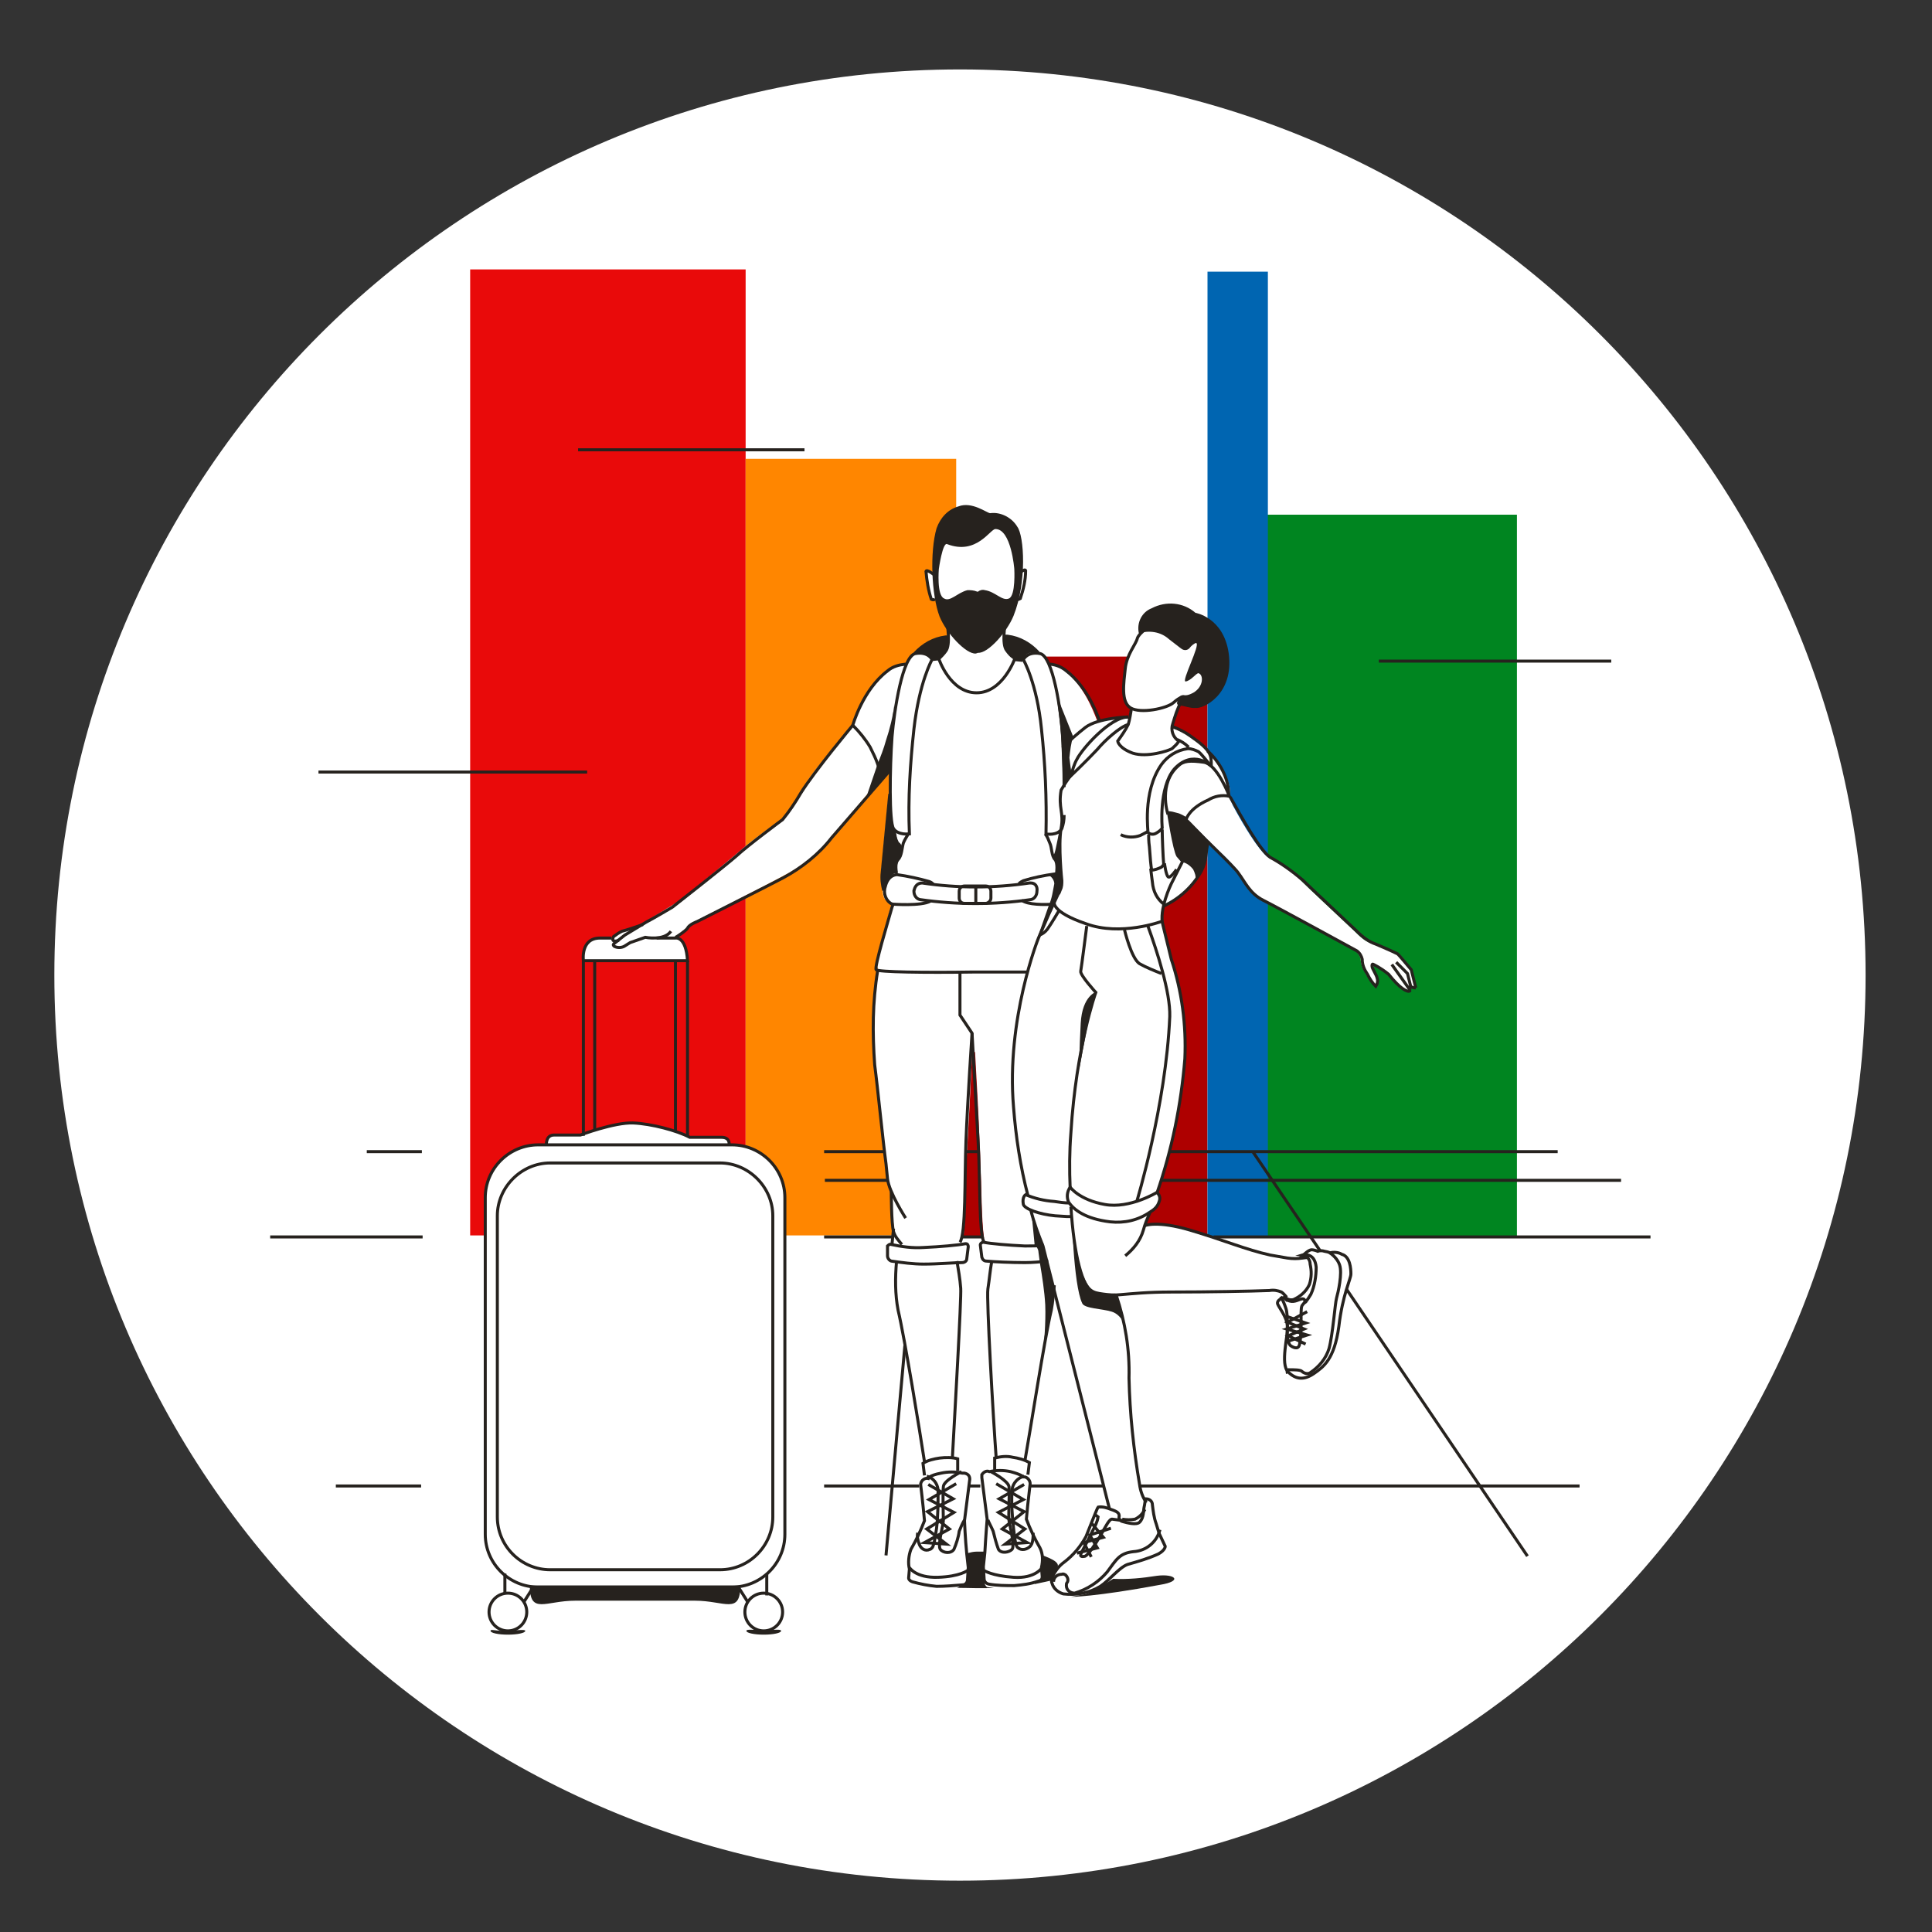 <svg width="256" height="256" viewBox="0 0 256 256" fill="none" xmlns="http://www.w3.org/2000/svg">
<rect x="0" y="0" width="256" height="256" fill="#333333" stroke="none"/>
<g id="couple_travel_mass">
<g id="darkmodeMask">
<path id="Vector" d="M127.2 249.2C193.474 249.2 247.2 195.474 247.2 129.2C247.2 62.926 193.474 9.2 127.2 9.2C60.926 9.2 7.2 62.926 7.2 129.2C7.2 195.474 60.926 249.2 127.2 249.2Z" fill="white"/>
</g>
<g id="stripes">
<path id="Vector_2" d="M98.8 35.699H62.3V163.699H98.8V35.699Z" fill="#E90A0A"/>
<path id="Vector_2_2" d="M126.7 60.799H98.8V163.699H126.7V60.799Z" fill="#FF8600"/>
<path id="Vector_3" d="M160 87H127V164H160V87Z" fill="#AE0000"/>
<path id="Vector_4" d="M201 68.199H167.5V163.799H201V68.199Z" fill="#008520"/>
<path id="Vector_5" d="M168 36H160V164H168V36Z" fill="#0065B1"/>
</g>
<g id="whiteFill">
<path id="Vector_6" d="M91.1 127.301H77.3C77.3 127.301 76.9 124.301 79.5 124.301C82.1 124.301 89.5 124.401 89.5 124.401C89.5 124.401 90.9 124.001 91.1 127.301Z" fill="white"/>
<path id="d" d="M89 125L90.3 123.8C90.7 123.6 91.1 123.2 91.4 122.8C91.6 122.3 92.7 121.8 92.7 121.8C92.7 121.8 102.9 116.6 103.9 116C107.2 114.4 110 111.4 110.2 111L110.6 110.5L115.2 104.9C115.2 104.9 115.9 104 115.9 103.9C116.5 103.1 118 101 118 102L117.8 104.8L116.8 115.1C116.7 115.9 116.8 116.7 117 117.5V117.6C116.9 118.3 117 119.2 117.7 119.5L117.8 119.7H118.1C118.2 119.7 118.1 119.8 118.1 119.7V119.9C117.9 120.5 117.7 121.5 117.4 122.5C116.6 125.3 116 127.7 116 128.1H116.1L116.3 128.2V128.4C115.7 132.5 115.6 136.6 116 140.7C116.2 142.7 116.6 146.5 117 149.6V149.7C117.2 151.3 117.3 152.8 117.4 153.7L117.6 155.7C117.7 156.3 117.7 156.8 118 157.3V157.9C118 159.5 118.3 160.7 118.4 162.3V162.5L118.2 164.5L118 164.4C117.9 164.4 117.8 164.4 117.8 164.5C117.8 164.6 117.7 164.7 117.7 164.7V166C117.7 166.2 117.9 166.5 118.2 166.6L118.8 166.7H119V166.9C118.8 169 118.8 171.1 119.2 173.3C120.1 177.1 122.1 189.6 122.7 193.3V193.5L122.5 193.6L122.3 193.7L122.5 195.3L122.7 195.5L122.4 195.7C122.3 195.7 122.2 195.8 122.2 195.8C122 196 122 196.2 122 196.5C122.3 199 122.4 200.4 122.5 201C122.5 201.2 122.5 201.3 122.4 201.5C121.9 202.8 121.4 204 120.7 205.2C120.4 206 120.3 206.9 120.5 207.7V208.4H120.3L120.5 209.2C120.5 209.4 120.7 209.5 120.9 209.6C121.9 209.9 123 210.1 124 210.2H124.1C125 210.2 126.1 210.2 127 210L128 209.8L127.5 210H130.2L130.1 209.8L129.5 208.7L130.4 209.6C130.5 209.7 130.6 209.8 130.7 209.8C131.8 210 132.9 210 134 210H134.1C135 209.9 135.9 209.8 136.8 209.5L138.4 209.1L137.9 209.3L138.7 209.1C138.8 208.5 139 208 139.3 207.4C139.4 207.3 139.4 207.2 139.4 207.2C139.3 206.9 138.5 206.5 138.1 206.4C138 206.3 137.9 206.3 137.8 206.2L137.7 206.1V206C137.7 205.6 137.6 205.3 137.4 204.9C136.7 203.7 136.2 202.5 135.7 201.2C135.6 201.1 135.6 200.9 135.6 200.7C135.6 200.1 135.8 198.7 136.1 196.2C136.1 196 136 195.7 135.9 195.5C135.8 195.4 135.8 195.4 135.7 195.4L135.4 195.2L135.6 195L135.8 193.4C135.7 193.3 135.6 193.3 135.5 193.2L135.3 193.1V192.9C135.9 189.2 137.9 176.9 138.8 173C139 172.2 139.1 171.4 139.1 170.6L139.2 169.3L146.8 199.5L146.7 199.6C146.4 199.4 146 199.4 145.6 199.4C145.3 200.1 145 200.9 144.6 201.7C144.4 202.4 144.1 202.9 144 203.3C143.3 204.7 142.3 205.8 141.1 206.8C140.4 207.4 139.8 208.1 139.5 208.9C139.4 209.1 139.4 209.3 139.5 209.6C139.7 210.3 140.2 210.7 140.9 210.9C141.2 211 141.6 211 142 211H142.1V211.1C145.9 210.9 149.7 210.4 153.3 209.6C154.7 209.4 155 209 155 208.9C154.4 208.6 153.6 208.5 152.9 208.7C151.1 209 149.1 209.2 147.2 209.1L146.9 209.3L146.7 209L147 208.7C147.6 208.1 148.3 207.4 149.1 207C149.1 207 149.2 207 149.2 206.9C149.6 206.7 150 206.6 150.6 206.4C151.5 206.2 152.4 205.8 153.2 205.5C153.4 205.4 153.5 205.3 153.6 205.2C153.9 204.9 154 204.5 153.9 204.1L153.4 202.8V202.7C153.4 202.5 153.2 202 153 201.4C152.8 200.6 152.6 199.8 152.5 199V199.2C152.4 198.5 151.9 198.4 151.8 198.4C151.8 198.5 151.8 198.6 151.7 198.6L151.6 199.2L151.4 198.7C151.1 198 150.8 197.2 150.7 196.5C149.9 191.8 149.4 187.1 149.3 182.3C149.4 178.6 148.8 175 147.7 171.4L147.6 171.2H147.8L149.2 171.1C150.6 171 152.4 170.9 155.1 170.8C159.8 170.8 165.6 170.7 167.9 170.6C168.4 170.5 168.9 170.7 169.4 170.9C169.5 170.9 169.5 171 169.6 171C169.8 171.2 170 171.4 170.1 171.6L170.7 172.6L170 172.1C169.8 172 169.8 171.9 169.6 171.8C169.3 171.9 169 172 168.9 172.3C168.8 172.4 168.8 172.5 168.9 172.5C169 172.7 169.1 173 169.3 173.2C169.8 173.8 170.1 174.6 170.2 175.4V175.6C170.2 176.1 170.1 176.8 170 177.3C169.8 178.9 169.5 181 170.2 181.5H170.3L170.4 181.6C171.3 182.4 172.6 182.4 173.6 181.7C174.8 181 176.3 179.9 176.9 175.6C177.1 173.6 177.5 171.7 178.1 169.8C178.2 169.4 178.3 169.1 178.4 168.8V168.6C178.4 167.9 178.3 166.5 177.3 166.2C176.8 166 176.3 166 175.9 166H175.7L175.6 165.9C175.4 165.8 175.2 165.7 175 165.7C174.8 165.6 174.4 165.6 174.2 165.7H174.1C173.9 165.6 173.8 165.6 173.6 165.6H173.2C172.9 165.7 172.6 165.9 172.4 166.1L172.6 166.2L173.3 166.5L172.2 166.7C171.6 166.8 170.9 166.8 170.3 166.7L168.1 166.4H168C166.3 166 164.7 165.4 162.8 164.8C161.3 164.3 159.6 163.7 157.6 163.1C154.1 162 152.5 162.4 152 162.4L151.6 162.5L151.8 162.1C152.3 161 152.4 160.6 152.4 160.5V160.4H152.5C153 160.2 153.5 159.7 153.7 159.2C153.8 158.8 153.7 158.4 153.5 158.1L153.4 158L153.5 157.9C155.4 152.2 156.6 146.2 157 140.2C157.2 135.7 156.6 131.4 155.3 127.1V127C155.2 126.7 154.7 124.4 154.2 122.6C154 121.9 154 121 154.2 120.3V120L154.3 119.9C156.5 119.1 158.7 116.4 159.2 115.2C159.5 114.5 159.8 113.6 159.8 112.8C159.9 112.4 159.9 111.9 160 111.4L159.9 111.3L160.3 111.6C161.6 112.9 162.9 113.9 164 115.4L164.3 116C164.9 117.3 165.9 118.4 167.1 119.1C168.6 119.8 176.2 124 178.7 125.4L179.4 125.8C179.8 126.1 180.2 126.6 180.3 127.1C180.3 128.302 181.418 129.845 182.273 130.7C182.373 130.5 182.6 129.8 182.5 129.5C182.252 128.755 181.807 128.77 182 128L182.2 128C182.8 128.5 183.1 128.2 184 129C184.6 129.5 186 131.5 186.8 131.4L186.9 131.062V130.9L187.3 131C187.411 131.111 187.543 130.586 187.5 130.5C187.235 129.856 187.254 129.013 187 128.5C186.583 127.658 185.81 126.873 185.5 126.5C185.4 126.4 184.6 126.3 184.5 126.2C183.6 125.8 182.7 125.3 181.7 125C180.8 124.7 180.2 124.1 179.5 123.4C177.7 121.7 173.4 117.7 172.3 116.6L172 116.3C170.7 115.2 169.8 114.5 168.3 113.7C168.2 113.7 167.9 113.5 167.9 113.5C166.7 112.5 164.9 109.6 163.4 106.8L162.9 105.7L163 105C163 102.9 161.1 100.9 160.5 100C159.9 99.1 158.091 97.894 157.5 97.5C156.8 97 156 96.7 155.2 96.4C155.2 95.789 156 94 156.2 93.6C157.113 91.775 163.402 93.659 162.4 86.5C161.8 82 158.3 81.4 158.2 81.4H158.1C156.6 80.1 154.4 79.8 152.6 80.8C151.4 81.3 150.8 82.6 151 83.8V83.9L150.9 84C150.7 84.2 150.6 84.4 150.5 84.7C150.4 85.1 150.3 85.5 150 85.8C149.4 86.6 149.1 87.6 149 88.7L148.9 89.4C148.8 91.1 148.7 93.1 149.6 93.7L149.8 93.6V93.8C149.7 94.2 149.7 94.5 149.6 94.9V95.1H149.4C149.2 95.1 148.8 95.2 148.6 95.3H148.4C147.4 95.2 146.6 95.3 145.6 95.5H145.4L145.3 95.3C144.8 94 143.5 90.7 141 88.8C140.4 88.3 139.6 88 138.8 87.9L138.7 87.8C138.4 87 138 86.5 137.6 86.4H137.5L137.4 86.3C136.4 85.1 135 84.3 133.5 84.1H133.2L132.8 84.6V83.9C132.8 83.7 132.8 83.3 132.9 83.1L133 83C133.4 82.4 133.7 81.8 134 81.2C134.2 80.5 134.5 79.9 134.6 79.2V79H134.8C134.9 79 135 79 135.1 78.9C135.5 77.8 135.7 76.5 135.8 75.3C135.7 75.3 135.6 75.4 135.5 75.5L135.2 75.7V75.3C135.4 72.4 135 70.2 134.6 69.5C134 68.5 132.8 68.5 131.6 68.4C131.2 68.3 130.2 68.3 129.8 68.2C129 67.8 128.3 66.8 127.2 67.2C125.9 67.6 124.9 68.4 124.5 69.8C124 71.7 123.9 73.6 123.9 75.6V76L123.6 75.8C123.3 75.6 122.7 75.7 122.7 75.7C122.8 76.9 123 78.2 123.4 79.4C123.5 79.4 124.1 79.4 124.1 79.4L124.2 79.3L124.3 79.5C124.5 80.1 124.6 80.8 124.8 81.4C124.8 81.4 124.8 81.5 124.9 81.5C125.2 82.1 125.5 82.8 125.9 83.3V83.5C125.9 83.7 125.6 83.9 125.7 84.2L125.6 84.5C124.1 84.7 122.6 85.5 121.7 86.7V86.6H121.6C121.2 86.7 120.7 86.8 120.3 87.6L120.1 87.9L120 88.1C119.2 88.2 118.3 88.1 117.7 88.7C114.6 91.1 113.3 94.8 113.3 94.9L112.9 96.1C112 97.5 108.2 101.4 106.6 104.1C106 105.3 105.7 105.8 104.9 106.8L104.4 107.4L104 108.3C103.9 108.3 99.5 111.4 98 112.8C96.7 113.9 93.2 116.8 91.2 118.4L89.7 119.6C89.6 119.6 87.2 121.1 86.4 121.6L85.6 122.3C85.3 122.4 83.2 123.2 82.8 123.3C82.4 123.5 81.8 123.5 81.5 123.9L81.2 124.3M131.9 193.2L131.7 193.3V194.9H131.5C131.3 194.9 131.3 195 131.1 195H131C130.8 194.9 130.6 195 130.4 195.1C130.2 195.3 130.1 195.5 130.2 195.8L130.8 201.3V201.4C130.8 201.8 130.7 204 130.6 205.7V205.9H129.5C129.2 205.9 128.9 206 128.5 206V206.6H128.1L128 205.9C127.9 204.9 127.8 203.5 127.8 201.7V201.5L128.4 196C128.4 195.8 128.3 195.5 128.2 195.3C128 195.1 127.8 195.1 127.6 195.2H127.5C127.3 195.2 127.2 195.1 127.1 195.1H126.9V193.5C126.7 193.5 126.7 193.4 126.5 193.4H126.3V193.2C127.1 179.7 127.5 172 127.4 171V170.9C127.2 169.9 127.2 168.7 126.9 167.5V167.3H127.6C127.8 167.3 128.1 167.1 128.1 166.8L128.3 165.3C128.3 165.2 128.3 165.1 128.2 165.1C128.1 165 128 165 128 165L127.2 165.1L127.4 164.8C127.9 163.8 127.9 160.3 128 156.6C128 155 128.1 153 128.2 151.5C128.4 147.9 128.7 142.4 128.8 139.4H129.2C129.4 143.1 129.7 148.1 129.8 151.5C129.9 153.1 129.9 154.8 130 156.6V156.7C130.1 160.5 130.2 164 130.6 164.9L130.8 165.2L130.4 165.1C130.3 165.1 130.2 165.1 130.2 165.2C130.2 165.3 130.1 165.4 130.1 165.4L130.3 166.9C130.4 167.1 130.5 167.4 130.8 167.4L131.7 167.5V167.7C131.5 168.9 131.4 170.1 131.3 171.1C131.2 172 131.5 179.7 132.3 193.5V193.7L131.9 193.2Z" fill="white"/>
<path id="Vector_7" d="M72.4 151.699C72.4 151.699 72.3 150.399 73.4 150.399H76.9C76.9 150.399 81.4 148.699 83.9 148.799C86.3 148.899 89.7 149.799 91.4 150.699H95.6C96.8 150.699 96.6 151.699 96.6 151.699" fill="white"/>
<path id="Vector_8" d="M97 210.299H71.3C67.5 210.299 64.3 207.199 64.3 203.299V158.699C64.3 154.799 67.5 151.699 71.3 151.699H97C100.8 151.699 104 154.799 104 158.699V203.299C104 207.199 100.8 210.299 97 210.299Z" fill="white"/>
</g>
<g id="blackStroke">
<path id="Vector_9" d="M81 124.298H79.5C76.9 124.298 77.3 127.298 77.3 127.298H91.1C90.9 123.998 89.5 124.298 89.5 124.298H87" stroke="#26221E" stroke-width="0.4" stroke-miterlimit="10"/>
<path id="Vector_10" d="M182.7 87.6H213.5" stroke="#26221E" stroke-width="0.4" stroke-miterlimit="10"/>
<path id="Vector_11" d="M76.6 59.6H106.6" stroke="#26221E" stroke-width="0.4" stroke-miterlimit="10"/>
<path id="Vector_12" d="M42.2 102.299H77.8" stroke="#26221E" stroke-width="0.4" stroke-miterlimit="10"/>
<path id="Vector_13" d="M119.9 178.299L117.4 206.099" stroke="#26221E" stroke-width="0.4" stroke-miterlimit="10"/>
<path id="Vector_14" d="M178.4 170.799L202.4 206.199" stroke="#26221E" stroke-width="0.4" stroke-miterlimit="10"/>
<path id="Vector_15" d="M166 152.6L174.9 165.7" stroke="#26221E" stroke-width="0.4" stroke-miterlimit="10"/>
<path id="Vector_16" d="M154.9 152.6H206.4" stroke="#26221E" stroke-width="0.4" stroke-miterlimit="10"/>
<path id="Vector_17" d="M127.8 152.6H129.8" stroke="#26221E" stroke-width="0.4" stroke-miterlimit="10"/>
<path id="Vector_18" d="M109.2 152.6H117.2" stroke="#26221E" stroke-width="0.4" stroke-miterlimit="10"/>
<path id="Vector_19" d="M48.6 152.6H55.9" stroke="#26221E" stroke-width="0.4" stroke-miterlimit="10"/>
<path id="Vector_20" d="M160.8 163.9H218.7" stroke="#26221E" stroke-width="0.4" stroke-miterlimit="10"/>
<path id="Vector_21" d="M127.5 163.9H130.1" stroke="#26221E" stroke-width="0.4" stroke-miterlimit="10"/>
<path id="Vector_22" d="M109.2 163.9H118.3" stroke="#26221E" stroke-width="0.4" stroke-miterlimit="10"/>
<path id="Vector_23" d="M35.8 163.9H56" stroke="#26221E" stroke-width="0.4" stroke-miterlimit="10"/>
<path id="Vector_24" d="M151 196.9H209.3" stroke="#26221E" stroke-width="0.4" stroke-miterlimit="10"/>
<path id="Vector_25" d="M136.5 196.9H146.3" stroke="#26221E" stroke-width="0.4" stroke-miterlimit="10"/>
<path id="Vector_26" d="M128.3 196.9H129.9" stroke="#26221E" stroke-width="0.4" stroke-miterlimit="10"/>
<path id="Vector_27" d="M109.2 196.9H121.8" stroke="#26221E" stroke-width="0.4" stroke-miterlimit="10"/>
<path id="Vector_28" d="M44.5 196.9H55.8" stroke="#26221E" stroke-width="0.4" stroke-miterlimit="10"/>
<path id="Vector_29" d="M117.6 156.4H109.3" stroke="#26221E" stroke-width="0.4" stroke-miterlimit="10"/>
<path id="Vector_30" d="M214.8 156.4H153.8" stroke="#26221E" stroke-width="0.4" stroke-miterlimit="10"/>
<path id="Vector_31" d="M121.2 86.6C122.3 85.4 123.7 84.6 125.3 84.4H125.6" stroke="#26221E" stroke-width="0.4" stroke-miterlimit="10"/>
<path id="Vector_32" d="M117.9 105.199L116.9 115.599C116.8 116.399 116.9 117.199 117.1 117.999" stroke="#26221E" stroke-width="0.4" stroke-miterlimit="10"/>
<path id="Vector_33" d="M120 88C119.1 88.1 118.3 88.3 117.6 88.9C114.3 91.4 113 96.1 113 96.1C113.9 97 114.7 98 115.3 99C116.1 100.6 116.8 102.1 116.5 103.2C116.4 103.6 116.3 103.9 116 104.2L117.9 101.8" stroke="#26221E" stroke-width="0.4" stroke-miterlimit="10"/>
<path id="Vector_34" d="M118.2 97.599C117.9 101.799 117.8 108.899 118.4 109.799C119 110.699 120.5 110.499 120.5 110.499C120.3 105.799 120.6 101.199 121.1 96.599C121.8 90.399 123.5 87.399 123.5 87.399C123.5 87.399 123 86.299 121.3 86.599C119.6 86.899 118.5 93.999 118.2 97.599Z" stroke="#26221E" stroke-width="0.4" stroke-miterlimit="10"/>
<path id="Vector_35" d="M123.7 117.2C123.5 117 123.4 116.9 123.1 116.8C121.7 116.4 120.3 116.1 118.9 115.9C118.9 115.9 117.7 115.8 117.3 117.5C117 118.4 117.4 119.4 118.2 119.8C118.2 119.8 122.1 120.1 123.3 119.4" stroke="#26221E" stroke-width="0.4" stroke-miterlimit="10"/>
<path id="Vector_36" d="M135.4 119.299C136.2 119.899 138.4 119.899 139.6 119.799" stroke="#26221E" stroke-width="0.4" stroke-miterlimit="10"/>
<path id="Vector_37" d="M140.5 116C140.1 115.701 140.2 115.798 139.8 115.798C138.3 115.998 136.9 116.298 135.6 116.698C135.4 116.798 135.2 116.898 135 117.098" stroke="#26221E" stroke-width="0.4" stroke-miterlimit="10"/>
<path id="Vector_38" d="M121.1 118.1C121.1 118.6 121.4 119.1 121.9 119.2C126.8 119.9 131.7 119.9 136.6 119.2C137.1 119.1 137.4 118.6 137.4 118.1C137.5 117.5 137.2 117 136.6 117H136.4C131.7 117.7 126.9 117.7 122.2 117C121.6 117 121.2 117.4 121.1 118.1ZM121.1 118.1C121.1 117.9 121.1 118 121.1 118.1V118.1Z" stroke="#26221E" stroke-width="0.4" stroke-miterlimit="10"/>
<path id="Vector_39" d="M131.3 118.1C131.3 117.8 131.1 117.4 130.6 117.4H127.8C127.5 117.4 127.1 117.6 127.1 118.1V119C127.1 119.3 127.3 119.7 127.8 119.7H130.6C130.9 119.7 131.3 119.4 131.3 119V118.1Z" stroke="#26221E" stroke-width="0.4" stroke-miterlimit="10"/>
<path id="Vector_40" d="M129.3 117.5V119.5" stroke="#26221E" stroke-width="0.4" stroke-miterlimit="10"/>
<path id="Vector_41" d="M126.2 193.1C126.5 187.6 127.4 172 127.3 170.7C127.2 169.4 127 168.3 126.8 167.1" stroke="#26221E" stroke-width="0.4" stroke-miterlimit="10"/>
<path id="Vector_42" d="M118.8 167.1C118.6 169.3 118.6 171.5 119 173.6C119.9 177.4 121.9 189.8 122.5 193.7" stroke="#26221E" stroke-width="0.4" stroke-miterlimit="10"/>
<path id="Vector_43" d="M131.4 167.199C131.2 168.299 131.1 169.499 130.9 170.799C130.7 172.099 131.6 187.799 132 193.199" stroke="#26221E" stroke-width="0.4" stroke-miterlimit="10"/>
<path id="Vector_44" d="M135.8 193.599C136.5 189.699 138.4 177.399 139.3 173.599C139.5 172.499 139.6 171.399 139.7 170.299" stroke="#26221E" stroke-width="0.4" stroke-miterlimit="10"/>
<path id="Vector_45" d="M117.6 166.399C117.6 166.699 117.8 166.999 118.1 167.099C119.5 167.299 121 167.499 122.4 167.499C124.3 167.499 126.5 167.299 127.5 167.299C127.8 167.299 128.1 167.099 128.1 166.799L128.3 165.199C128.3 164.999 128.2 164.799 128 164.799H127.9C126.9 164.999 124.6 165.199 122.4 165.299C120.9 165.399 119.5 165.199 118.1 164.899C117.9 164.799 117.7 164.999 117.6 165.099V166.399Z" stroke="#26221E" stroke-width="0.4" stroke-miterlimit="10"/>
<path id="Vector_46" d="M138.3 165C137.5 165.1 136.7 165.1 135.8 165.1C133.6 165 131.3 164.8 130.3 164.6C130.1 164.6 129.9 164.8 129.9 164.9V165L130.1 166.6C130.2 166.9 130.4 167.1 130.7 167.1C131.7 167.2 134 167.3 135.8 167.3C136.9 167.3 137.8 167.2 138.9 167.1" stroke="#26221E" stroke-width="0.4" stroke-miterlimit="10"/>
<path id="Vector_47" d="M113 96.1C113 96.1 107.9 102.2 106.1 105.1C105.4 106.3 104.6 107.5 103.7 108.6C103.7 108.6 99.1 112 97.6 113.4C96 114.8 89.1 120.2 89.1 120.2C89.1 120.2 86.4 121.8 85.6 122.2L82.8 123.9L81.4 125L81.3 125.1C81.2 125.2 81.3 125.3 81.4 125.4C81.8 125.6 82.3 125.6 82.7 125.4L83.5 124.9L85.5 124.2C85.5 124.2 88 124.7 88.9 123.4" stroke="#26221E" stroke-width="0.4" stroke-miterlimit="10"/>
<path id="Vector_48" d="M89.5 124.199L89.7 124.099C89.7 124.099 90.8 123.399 91.1 122.999C91.3 122.499 92.4 122.099 92.4 122.099C92.4 122.099 102.7 116.899 103.8 116.299C106.2 114.999 108.5 113.199 110.2 110.999L118 102" stroke="#26221E" stroke-width="0.4" stroke-miterlimit="10"/>
<path id="Vector_49" d="M125.5 82.6C125.5 82.6 126 85.5 125.3 86.3C125.1 86.6 124.7 87 124.4 87.3C124.4 87.3 125.9 91.8 129.4 91.8C132.9 91.8 134.5 87.2 134.5 87.2C134 87 133.7 86.6 133.4 86.2C132.7 85.4 133.2 82.5 133.2 82.5" stroke="#26221E" stroke-width="0.4" stroke-miterlimit="10"/>
<path id="Vector_50" d="M123.7 76.1C123.7 76.1 122.8 75.4 122.7 75.7C122.8 76.9 123 78.2 123.4 79.4C123.6 79.5 123.7 79.5 123.9 79.4" stroke="#26221E" stroke-width="0.4" stroke-miterlimit="10"/>
<path id="Vector_51" d="M134.7 79.4C134.9 79.5 135 79.4 135.2 79.3C135.6 78.1 135.9 76.9 135.9 75.6C135.8 75.3 135 76 135 76" stroke="#26221E" stroke-width="0.4" stroke-miterlimit="10"/>
<path id="Vector_52" d="M116.3 128.6C115.6 132.8 115.6 136.9 115.9 141.1C116.3 144.1 117 151.3 117.4 154.2L117.6 156.2C117.8 158 120 161.4 120 161.4" stroke="#26221E" stroke-width="0.4" stroke-miterlimit="10"/>
<path id="Vector_53" d="M118.1 157.9C118.1 157.9 118.1 162.2 118.4 163.2C118.6 163.9 119.1 164.4 119.5 164.9" stroke="#26221E" stroke-width="0.4" stroke-miterlimit="10"/>
<path id="Vector_54" d="M127.2 164.6C128 163.5 127.8 156.1 128 151.1C128.2 146 128.8 136.9 128.8 136.9" stroke="#26221E" stroke-width="0.4" stroke-miterlimit="10"/>
<path id="Vector_55" d="M127.2 128.9V134.5L128.8 136.9C128.8 136.9 129.3 146 129.6 151.1C129.9 156.2 129.7 163.6 130.4 164.6" stroke="#26221E" stroke-width="0.4" stroke-miterlimit="10"/>
<path id="Vector_56" d="M118.4 162.799L118.2 164.799" stroke="#26221E" stroke-width="0.4" stroke-miterlimit="10"/>
<path id="Vector_57" d="M118.4 119.699C118.3 119.799 118.3 119.999 118.2 120.199C117.7 121.999 115.8 128.199 116.1 128.499C116.4 128.799 122.5 128.899 128.9 128.799H136.1" stroke="#26221E" stroke-width="0.4" stroke-miterlimit="10"/>
<path id="Vector_58" d="M120.4 110.4C120.2 110.8 119.9 111.2 119.7 111.7C119.5 112.4 119.5 113.4 119 113.9C118.5 114.4 118.8 115.7 118.8 115.7" stroke="#26221E" stroke-width="0.4" stroke-miterlimit="10"/>
<path id="Vector_59" d="M140 115.7C140 115.7 140.2 114.4 139.8 113.9C139.3 113.4 139.4 112.3 139.1 111.7C138.9 111.2 138.8 110.9 138.5 110.5" stroke="#26221E" stroke-width="0.4" stroke-miterlimit="10"/>
<path id="Vector_60" d="M118.5 110.1C118.5 110.1 118.7 111.5 118.9 112.3C119 112.7 119.1 113.1 119.3 113.5" stroke="#26221E" stroke-width="0.4" stroke-miterlimit="10"/>
<path id="Vector_61" d="M124.4 87.299L123.4 87.399" stroke="#26221E" stroke-width="0.4" stroke-miterlimit="10"/>
<path id="Vector_62" d="M137.6 86.499C136.5 85.299 135.1 84.499 133.5 84.299H133.2" stroke="#26221E" stroke-width="0.4" stroke-miterlimit="10"/>
<path id="Vector_63" d="M145.7 95.6C145.3 94.3 143.9 90.9 141.3 88.9C140.6 88.3 139.7 88 138.9 88" stroke="#26221E" stroke-width="0.4" stroke-miterlimit="10"/>
<path id="Vector_64" d="M141 104.299C141 101.999 140.9 99.599 140.8 97.599C140.6 94.099 139.5 86.899 137.8 86.599C136.1 86.299 135.6 87.399 135.6 87.399C135.6 87.399 137.4 90.499 138 96.599C138.5 101.199 138.7 105.799 138.6 110.499C138.6 110.499 140.1 110.799 140.7 109.799C140.9 109.199 141 108.699 141 107.999" stroke="#26221E" stroke-width="0.4" stroke-miterlimit="10"/>
<path id="Vector_66" d="M134.5 87.4L135.5 87.5" stroke="#26221E" stroke-width="0.4" stroke-miterlimit="10"/>
<path id="Vector_67" d="M85.2 122.5C85.2 122.5 82.9 123.3 82.4 123.4C82 123.6 81.7 123.8 81.3 124.1C81.3 124.1 80.8 125 82 124.6" stroke="#26221E" stroke-width="0.4" stroke-miterlimit="10"/>
<path id="Vector_68" d="M126.9 194.9V193.3C126.2 193.1 125.3 193.1 124.5 193.2C123.8 193.3 122.9 193.5 122.3 193.9L122.5 195.5" stroke="#26221E" stroke-width="0.4" stroke-miterlimit="10"/>
<path id="Vector_69" d="M120.9 209.599C122 209.899 123 210.099 124.1 210.199C125.2 210.199 126.4 210.099 127.6 209.999C127.9 209.999 128.2 209.699 128.2 209.299L128.3 207.699L128.1 205.899C127.9 203.999 127.8 201.499 127.8 201.499L128.5 195.999C128.5 195.599 128.3 195.299 127.8 195.199H127.5C126.6 194.999 125.6 194.999 124.7 195.199C123.1 195.499 123 195.899 123 195.899C122.6 195.799 122.1 196.099 122 196.599V196.799C122.2 198.399 122.5 201.399 122.5 201.499C122 202.799 121.4 204.099 120.7 205.299C120.4 206.099 120.3 207.099 120.5 207.899L120.4 209.099C120.4 209.299 120.6 209.499 120.9 209.599Z" stroke="#26221E" stroke-width="0.4" stroke-miterlimit="10"/>
<path id="Vector_70" d="M120.5 207.699C120.5 207.699 121.3 209.099 124.3 208.999C127.2 208.899 128.2 208.099 128.2 208.099" stroke="#26221E" stroke-width="0.4" stroke-miterlimit="10"/>
<path id="Vector_71" d="M121.6 203.1C121.5 203.6 121.6 204.1 121.8 204.6C122 205.2 122.6 205.6 123.2 205.3C123.3 205.3 123.4 205.2 123.5 205.1C123.8 204.8 124 203.1 124.1 202.5C124.3 200.8 124.3 199.1 124.3 197.4C124.2 196.5 123.6 195.8 122.8 195.6" stroke="#26221E" stroke-width="0.4" stroke-miterlimit="10"/>
<path id="Vector_72" d="M127.4 195C127.4 195 125 196.2 125 197C124.9 197.8 125 201 125 201.5C125 202 124.2 204.8 124.6 205.3C125 205.8 126 205.9 126.4 205.3C126.7 204.6 127 203.7 127.1 202.9C127.3 202.4 127.5 201.9 127.8 201.4" stroke="#26221E" stroke-width="0.4" stroke-miterlimit="10"/>
<path id="Vector_73" d="M123 196.7L126.3 198.6L122.9 200.3L125.8 202.6L122.5 204.4L125.4 204.6L122.8 202.6L126.4 200.4L123.1 198.7L126.7 196.6" stroke="#26221E" stroke-width="0.4" stroke-miterlimit="10"/>
<path id="Vector_74" d="M136.2 195.399L136.4 193.799C135.7 193.399 134.9 193.199 134.2 193.099C133.4 192.899 132.6 192.999 131.8 193.199V194.799" stroke="#26221E" stroke-width="0.4" stroke-miterlimit="10"/>
<path id="Vector_75" d="M138.1 208.9L138 207.7C138.2 206.8 138.2 205.9 137.8 205.1C137.1 203.9 136.5 202.6 136 201.3C136 201.1 136.3 198.2 136.5 196.6C136.5 196.2 136.2 195.8 135.8 195.7H135.6C135.6 195.7 135.4 195.4 133.9 195C133 194.8 132 194.8 131.1 195C130.7 194.8 130.3 195.1 130.1 195.4V195.8L130.8 201.3C130.8 201.3 130.6 203.8 130.5 205.7L130.3 207.6L130.4 209.2C130.4 209.5 130.6 209.8 131 209.9C132.1 210.1 133.3 210.1 134.4 210.1C135.5 210 136.5 209.9 137.6 209.5C138 209.4 138.1 209.2 138.1 208.9Z" stroke="#26221E" stroke-width="0.4" stroke-miterlimit="10"/>
<path id="Vector_76" d="M130.4 208.099C130.4 208.099 131.4 208.799 134.3 208.999C137.2 209.199 138.1 207.699 138.1 207.699" stroke="#26221E" stroke-width="0.4" stroke-miterlimit="10"/>
<path id="Vector_77" d="M135.7 195.6C134.9 195.8 134.2 196.5 134.1 197.4C134 199.1 134.1 200.8 134.3 202.5C134.4 203.2 134.5 204.9 134.9 205.1C135.4 205.5 136.1 205.3 136.5 204.9C136.6 204.8 136.6 204.7 136.7 204.6C136.9 204.1 136.9 203.6 136.9 203.1" stroke="#26221E" stroke-width="0.4" stroke-miterlimit="10"/>
<path id="Vector_78" d="M130.9 201.4C131.1 201.9 131.4 202.4 131.6 202.9C131.8 203.7 132 204.5 132.3 205.3C132.7 205.9 133.7 205.7 134.1 205.3C134.5 204.9 133.8 202.1 133.7 201.5C133.6 200.9 133.8 197.8 133.7 197C133.6 196.2 131.3 195 131.3 195" stroke="#26221E" stroke-width="0.4" stroke-miterlimit="10"/>
<path id="Vector_79" d="M135.7 196.7L132.4 198.6L135.7 200.3L132.8 202.6L136.1 204.4L133.2 204.6L135.8 202.6L132.3 200.4L135.6 198.7L132 196.6" stroke="#26221E" stroke-width="0.4" stroke-miterlimit="10"/>
<path id="Vector_80" d="M160 99.5C161.6 100.9 162.9 103.299 162.8 105.399" stroke="#26221E" stroke-width="0.4" stroke-miterlimit="10"/>
<path id="Vector_81" d="M160.1 111.4C159.7 113.2 159.9 114 159.2 115.4C158.1 117.4 156.3 119.1 154.1 120.1" stroke="#26221E" stroke-width="0.4" stroke-miterlimit="10"/>
<path id="Vector_82" d="M155.4 96.299C156.2 96.599 157 96.999 157.7 97.499C160.6 99.499 160.5 100.1 160.5 101.5" stroke="#26221E" stroke-width="0.4" stroke-miterlimit="10"/>
<path id="Vector_83" d="M140.8 99.1C141.7 98.1 142.8 97.2 143.8 96.4C145.5 95.1 149.5 95 149.5 95" stroke="#26221E" stroke-width="0.4" stroke-miterlimit="10"/>
<path id="Vector_84" d="M156 98C156.5 98.222 157 98.5 157.5 99" stroke="#26221E" stroke-width="0.4" stroke-miterlimit="10"/>
<path id="Vector_85" d="M151.9 199.1C151.4 198.4 151.1 197.5 151 196.7C150.2 192 149.7 187.3 149.6 182.6C149.7 178.8 149.1 175.2 147.9 171.6" stroke="#26221E" stroke-width="0.4" stroke-miterlimit="10"/>
<path id="Vector_86" d="M136.2 158.399C135.2 154.599 134.6 150.599 134.3 146.699C133.3 134.999 137.6 124.299 137.6 124.299L138.6 121.999C139.1 120.799 139.7 119.599 140.2 118.499C140.4 118.299 140.4 118.099 140.5 117.899C140.7 117.499 140.7 117.099 140.7 116.699C140.7 116.699 140.2 111.999 140.6 109.799C141 107.599 140.2 107.099 140.6 104.699C141 103.999 141.4 103.399 141.9 102.699" stroke="#26221E" stroke-width="0.4" stroke-miterlimit="10"/>
<path id="Vector_87" d="M136.6 160.4C137 162 137.6 163.6 138.2 165.1L147 199.9" stroke="#26221E" stroke-width="0.4" stroke-miterlimit="10"/>
<path id="Vector_88" d="M142 161.199H141.4L139.8 161.099C137.7 160.899 135.8 160.199 135.6 159.599C135.4 158.599 135.9 158.299 135.9 158.299C137.1 158.799 138.3 159.099 139.7 159.199C140.3 159.299 141.1 159.399 141.6 159.399" stroke="#26221E" stroke-width="0.4" stroke-miterlimit="10"/>
<path id="Vector_89" d="M153.3 158.099C155.3 152.299 156.5 146.399 157 140.299C157.2 135.799 156.6 131.299 155.2 127.099C155.2 127.099 154.6 124.599 154.1 122.599C153.5 120.599 155.2 117.099 155.2 117.099C155.2 117.099 156.8 113.899 157.7 112.199L158.8 110.299" stroke="#26221E" stroke-width="0.4" stroke-miterlimit="10"/>
<path id="Vector_90" d="M173.4 166.599L172.6 166.699C171.9 166.799 171.3 166.799 170.6 166.699L168.3 166.299C165.1 165.599 162.1 164.299 157.7 162.999C153.3 161.699 151.7 162.399 151.7 162.399" stroke="#26221E" stroke-width="0.4" stroke-miterlimit="10"/>
<path id="Vector_91" d="M170.5 171.9C170.3 171.7 170.1 171.4 169.8 171.2C169.3 171 168.8 170.9 168.2 171C165.7 171.1 160 171.2 155.2 171.2C148.9 171.2 147 172.1 144.9 171.3C143.4 170.7 142.3 166.2 141.9 159.9" stroke="#26221E" stroke-width="0.4" stroke-miterlimit="10"/>
<path id="Vector_92" d="M152.4 160.6C152.1 161.3 151.7 162.2 151.5 163C151.1 164.4 150.2 165.5 149.1 166.4" stroke="#26221E" stroke-width="0.4" stroke-miterlimit="10"/>
<path id="Vector_93" d="M152.4 160.599C150.8 161.699 149 162.099 147.1 161.899C143.8 161.499 142.3 160.299 141.6 159.299C141.3 158.599 141.4 157.899 141.8 157.299C141.8 157.299 143 158.999 146.4 159.599C149.7 160.199 153.3 157.999 153.3 157.999C153.6 158.299 153.8 158.699 153.6 159.199C153.4 159.899 152.9 160.299 152.4 160.599Z" stroke="#26221E" stroke-width="0.4" stroke-miterlimit="10"/>
<path id="Vector_94" d="M152.1 122.699C153.3 125.999 155.1 131.499 155 134.699C154.5 146.499 150.6 159.299 150.6 159.299" stroke="#26221E" stroke-width="0.4" stroke-miterlimit="10"/>
<path id="Vector_95" d="M152.2 110.1C151.9 110.3 151.5 110.5 151.1 110.7C150.3 111 149.3 111 148.5 110.6" stroke="#26221E" stroke-width="0.4" stroke-miterlimit="10"/>
<path id="Vector_96" d="M187.6 130.9L187 128.5C187 128.5 185.406 126.572 185.2 126.4C184.2 125.9 183.2 125.5 182.3 125.1C181.4 124.8 180.6 124.2 179.9 123.5C177.9 121.6 173.6 117.6 172.6 116.6C171.3 115.5 169.8 114.4 168.3 113.6C166.9 112.6 164.7 108.6 163 105.6" stroke="#26221E" stroke-width="0.4" stroke-miterlimit="10"/>
<path id="Vector_98" d="M187.6 130.899C187.4 130.899 187.3 130.899 187.1 130.799C186.9 130.699 186.8 130.799 186.8 130.799V131.312C186.5 131.5 185.5 131 184 129.099C182.9 128.199 182 127.799 182 127.799C182 127.799 181.8 127.599 181.8 127.999C181.8 128.399 182.4 129.099 182.5 129.699C182.6 129.999 182.5 130.399 182.3 130.699C181.8 130.199 181.5 129.699 181.2 129.099C180.8 128.499 180.5 127.899 180.5 127.099C180.4 126.699 180.2 126.299 179.8 125.999C179.8 125.999 169.2 120.199 167.4 119.299C165.6 118.399 165 116.899 164.1 115.699C163.6 114.899 159.1 110.7 157 108.5M184.422 127.799L186.8 131.141" stroke="#26221E" stroke-width="0.4" stroke-miterlimit="10"/>
<path id="Vector 11" d="M185 127.5L186.5 129L187 131" stroke="#26221E" stroke-width="0.4"/>
<path id="Vector_99" d="M156.1 101.501C156.8 100.801 157.7 100.75 159.5 101C161.3 101.25 162.9 105.501 162.9 105.501C161.9 105.301 160.9 105.501 160.1 106.001C157.6 107.101 157.2 108.501 157.2 108.501C156.8 108.301 156.4 108.001 155.9 107.901C154.9 107.601 154.7 107.701 154.7 107.701C154.7 107.701 153.5 103.801 156.1 101.501Z" stroke="#26221E" stroke-width="0.4" stroke-miterlimit="10"/>
<path id="Vector_100" d="M149.5 96C148.4 96.3 146.4 98.1 145.4 99.3C143.9 100.9 141.9 102.8 141.9 102.8C142.1 102.1 142.3 101.3 142.7 100.6C143.4 99.2 147.1 95 149.5 95" stroke="#26221E" stroke-width="0.4" stroke-miterlimit="10"/>
<path id="Vector_101" d="M152.6 115.3C152.5 114.7 152.4 113.7 152.3 112.2C152.2 111.5 152.2 110.9 152.2 110.6" stroke="#26221E" stroke-width="0.4" stroke-miterlimit="10"/>
<path id="Vector_102" d="M154.2 114.6C154.1 113.5 154 110.8 154 110.1V109.9" stroke="#26221E" stroke-width="0.4" stroke-miterlimit="10"/>
<path id="Vector_103" d="M154.2 119.8C153.3 119.1 152.8 118.1 152.7 116.9C152.6 116.2 152.5 115.3 152.5 115.3C153 115.3 153.5 115.1 153.9 114.9C154.3 114.5 154.3 114.4 154.3 114.4C154.3 114.4 154.5 116 154.8 116.2C155.1 116.4 155.9 115.2 155.9 115.2" stroke="#26221E" stroke-width="0.4" stroke-miterlimit="10"/>
<path id="Vector_104" d="M153.9 101.299C154.7 100.199 155.9 99.399 157.4 99.199C157.9 99.199 158.4 99.399 158.8 99.599C159.3 99.999 160 101 160.5 101.5C160.5 101.5 158.1 99.199 155.6 101.899C153.5 104.399 154 109.699 154 109.699C154 109.699 153.9 109.999 153.2 110.399C152.9 110.599 152.4 110.599 152.1 110.299C152.2 110.399 151.3 104.999 153.9 101.299Z" stroke="#26221E" stroke-width="0.4" stroke-miterlimit="10"/>
<path id="Vector_105" d="M153.9 122.1C153.9 122.1 148.5 124.1 143.9 122.4C139.2 120.8 139.7 119.5 139.7 119.5" stroke="#26221E" stroke-width="0.4" stroke-miterlimit="10"/>
<path id="Vector_106" d="M144 122.699C144 122.699 143.3 128.199 143.2 128.699C143.1 129.199 145.2 131.499 145.2 131.499C145.2 131.499 142.6 138.699 141.9 150.099C141.7 152.599 141.7 155.099 141.8 157.399" stroke="#26221E" stroke-width="0.4" stroke-miterlimit="10"/>
<path id="Vector_107" d="M153.9 128.999C152.9 128.599 151.9 128.199 151 127.699C149.9 126.999 149 123.199 149 123.199" stroke="#26221E" stroke-width="0.4" stroke-miterlimit="10"/>
<path id="Vector_108" d="M140.3 120.699C140.3 120.699 139.3 122.399 138.8 123.099C138.5 123.499 138.1 123.799 137.7 123.899" stroke="#26221E" stroke-width="0.4" stroke-miterlimit="10"/>
<path id="Vector_109" d="M156.7 92.399C156.7 92.399 156.4 92.299 155.5 93.099C154.6 93.899 151.1 94.599 149.8 93.799C148.5 92.999 148.9 90.499 149.1 88.599C149.3 86.699 150.5 85.399 150.7 84.599C150.9 83.799 153.2 82.299 153.2 82.299" stroke="#26221E" stroke-width="0.4" stroke-miterlimit="10"/>
<path id="Vector_110" d="M156.5 93C156 93.9 155.7 94.9 155.4 95.9C155.1 96.7 155.4 97.7 156.2 98.2C156 98.6 155.6 98.9 155.3 99.2C154.8 99.5 152 100.4 150.1 99.8C148.2 99.1 148.1 98.2 148.1 98.2C148.6 97.5 149.1 96.8 149.5 96C149.7 95.3 149.8 94.6 149.9 94" stroke="#26221E" stroke-width="0.4" stroke-miterlimit="10"/>
<path id="Vector_111" d="M173.5 166.4C173.2 166.5 172.8 166.2 172.5 166.3C173.2 166.4 173.6 166.9 173.6 167.5C173.8 168.4 173.8 169.3 173.5 170.2C173.1 171.1 172.3 171.8 171.4 172.2C171 172.3 170.6 172.2 170.3 171.9C170.5 172.1 170.4 172.1 170.6 172.4" stroke="#26221E" stroke-width="0.4" stroke-miterlimit="10"/>
<path id="Vector_112" d="M170.9 172.4C171.6 172.6 172.2 172.1 172.6 172.1C173 172.1 172.9 172.6 172.9 172.6C172.9 172.6 173.1 172.5 173.7 171.5C174.2 170.4 174.4 169.1 174.4 167.9C174.2 165.9 172.7 166.3 172.7 166.3C172.7 166.3 173.4 165.6 173.8 165.6C174 165.6 174.4 165.7 174.6 165.8C174.9 165.7 175.2 165.7 175.5 165.8C176.1 165.9 176.2 166 176.2 166C176.7 165.9 177.3 165.9 177.8 166.2C178.9 166.5 179 168.1 179 168.8C179 169.5 177.9 171.5 177.4 175.8C176.8 180.1 175.4 181.1 174.1 182C172.8 182.9 171.7 182.8 170.7 181.8C169.6 180.8 170.7 176.9 170.6 175.7C170.5 174.5 169.5 173.3 169.3 172.8C169.1 172.2 170.2 171.9 170.2 171.9C170.2 172.1 170.5 172.3 170.9 172.4Z" stroke="#26221E" stroke-width="0.4" stroke-miterlimit="10"/>
<path id="Vector_113" d="M173.1 172.399C173.1 172.399 172.8 172.599 172.6 172.899C172.4 173.099 172.4 173.599 172.4 174.599C172.4 175.599 172.4 177.899 172.1 178.399C171.8 178.899 171 178.299 171 178.299C171 178.299 170.7 178.099 170.6 177.199C170.5 176.299 170.7 174.299 170.4 173.399C170.2 172.799 170 172.299 169.7 171.799" stroke="#26221E" stroke-width="0.4" stroke-miterlimit="10"/>
<path id="Vector_114" d="M170.4 174.4L173 175.3L170.5 176.1L173.2 176.9L170.4 177.8" stroke="#26221E" stroke-width="0.4" stroke-miterlimit="10"/>
<path id="Vector_115" d="M173 178.099L170.7 176.999L172.8 176.099L170.6 175.199L173.2 173.799" stroke="#26221E" stroke-width="0.4" stroke-miterlimit="10"/>
<path id="Vector_116" d="M176.2 166C176.8 166.4 177.3 167 177.5 167.6C177.9 168.7 177.3 171.3 177.1 172C176.9 172.7 176.6 176.9 176.1 178.7C175.7 180 174.8 181.1 173.6 181.9C173.3 182.1 172.8 182 172.5 181.7C172.3 181.5 171.4 181.5 170.9 181.5C170.4 181.4 170.6 182 170.6 182" stroke="#26221E" stroke-width="0.4" stroke-miterlimit="10"/>
<path id="Vector_117" d="M151.7 200C151.4 200.6 151 201 150.4 201.3C149.8 201.4 149.3 201.4 148.7 201.3" stroke="#26221E" stroke-width="0.4" stroke-miterlimit="10"/>
<path id="Vector_118" d="M154.4 204.9C154.4 204.9 154.4 205.4 153.5 205.9C152.2 206.5 150.8 206.9 149.4 207.3C148.3 207.7 147 209.4 145.8 210.2C144.3 211.1 142.6 211.4 140.9 211.2C140.2 211 139.6 210.5 139.4 209.8C139.3 209.6 139.3 209.3 139.4 209.1C139.7 208.3 140.3 207.5 141 207C142.2 206.1 143.2 204.9 143.9 203.6C144.3 202.6 145.4 199.8 145.5 199.7C146.1 199.6 146.7 199.8 147.2 200C148.1 200.3 148.3 200.5 148.3 200.9C148.2 201.2 148.4 201.5 148.7 201.6C149.4 201.8 150.6 202.1 151 201.7C151.6 201.1 151.5 200.1 151.6 199.7C151.7 199.3 151.7 199 151.8 198.6C152.3 198.6 152.7 198.9 152.7 199.4C152.8 200.2 152.9 201.1 153.2 201.9C153.4 202.6 153.6 203.2 153.6 203.2L154.4 204.9Z" stroke="#26221E" stroke-width="0.4" stroke-miterlimit="10"/>
<path id="Vector_119" d="M148.9 201.499L147.4 201.299C147 201.199 146.5 202.299 145.8 203.499C145.1 204.699 144.2 205.999 143.8 206.199C143.8 206.199 143.1 206.399 143.2 205.999C143.3 205.599 144.2 204.099 144.8 202.799C145.1 202.199 145.4 201.699 145.5 200.999L145.1 200.699" stroke="#26221E" stroke-width="0.4" stroke-miterlimit="10"/>
<path id="Vector_120" d="M153.7 202.699C153.3 204.299 151.9 205.499 150.2 205.599C148.3 205.799 147.9 206.699 146.7 208.299C145.6 209.599 144.1 210.599 142.4 211.099C141.8 211.099 141.3 210.699 141.3 210.099C141.3 209.899 141.3 209.799 141.4 209.699C141.6 209.399 141.5 208.999 141.2 208.699C141 208.599 140.9 208.499 140.7 208.599C140.1 208.599 139.6 208.999 139.6 209.599" stroke="#26221E" stroke-width="0.4" stroke-miterlimit="10"/>
<path id="Vector_121" d="M147.2 202.5L144.4 203.4L145.4 205.1L142.7 205.8" stroke="#26221E" stroke-width="0.4" stroke-miterlimit="10"/>
<path id="Vector_122" d="M144.7 201.9L146.2 203.7L143.6 204.4L144.6 206.3" stroke="#26221E" stroke-width="0.4" stroke-miterlimit="10"/>
<path id="Vector_123" d="M72.4 151.699C72.4 151.699 72.3 150.399 73.4 150.399H76.9C76.9 150.399 81.4 148.699 83.9 148.799C86.3 148.899 89.7 149.799 91.4 150.699H95.6C96.8 150.699 96.6 151.699 96.6 151.699" stroke="#26221E" stroke-width="0.4" stroke-miterlimit="10"/>
<path id="Vector_124" d="M91.1 127.299V150.599" stroke="#26221E" stroke-width="0.4" stroke-miterlimit="10"/>
<path id="Vector_125" d="M77.3 150.499V127.299" stroke="#26221E" stroke-width="0.4" stroke-miterlimit="10"/>
<path id="Vector_126" d="M78.8 127.299V149.799" stroke="#26221E" stroke-width="0.4" stroke-miterlimit="10"/>
<path id="Vector_127" d="M89.5 127.299V149.999" stroke="#26221E" stroke-width="0.4" stroke-miterlimit="10"/>
<path id="Vector_128" d="M70.6 210.4L69.4 212.3" stroke="#26221E" stroke-width="0.4" stroke-miterlimit="10"/>
<path id="Vector_129" d="M66.9 208.5V210.6V211.2" stroke="#26221E" stroke-width="0.4" stroke-miterlimit="10"/>
<path id="Vector_130" d="M97.9 210.4L99.1 212.3" stroke="#26221E" stroke-width="0.4" stroke-miterlimit="10"/>
<path id="Vector_131" d="M101.6 208.5V210.6V211.4" stroke="#26221E" stroke-width="0.4" stroke-miterlimit="10"/>
<path id="Vector_132" d="M67.3 216.1C68.68 216.1 69.8 214.981 69.8 213.6C69.8 212.219 68.68 211.1 67.3 211.1C65.919 211.1 64.8 212.219 64.8 213.6C64.8 214.981 65.919 216.1 67.3 216.1Z" stroke="#26221E" stroke-width="0.4" stroke-miterlimit="10"/>
<path id="Vector_133" d="M101.2 216.1C102.581 216.1 103.7 214.981 103.7 213.6C103.7 212.219 102.581 211.1 101.2 211.1C99.819 211.1 98.7 212.219 98.7 213.6C98.7 214.981 99.819 216.1 101.2 216.1Z" stroke="#26221E" stroke-width="0.4" stroke-miterlimit="10"/>
<path id="Vector_134" d="M97 210.299H71.3C67.5 210.299 64.3 207.199 64.3 203.299V158.699C64.3 154.799 67.5 151.699 71.3 151.699H97C100.8 151.699 104 154.799 104 158.699V203.299C104 207.199 100.8 210.299 97 210.299Z" stroke="#26221E" stroke-width="0.4" stroke-miterlimit="10"/>
<path id="Vector_135" d="M95.4 208H72.9C69.1 208 65.9 204.9 65.9 201V161.1C65.9 157.3 69.1 154.1 72.9 154.1H95.4C99.2 154.1 102.4 157.3 102.4 161.1V201C102.4 204.8 99.3 208 95.4 208Z" stroke="#26221E" stroke-width="0.4" stroke-miterlimit="10"/>
</g>
<g id="blackFill">
<path id="Vector_136" d="M67.3 216.6C68.57 216.6 69.6 216.376 69.6 216.1C69.6 215.824 68.07 216.1 66.8 216.1C65.53 216.1 65 215.824 65 216.1C65 216.376 66.03 216.6 67.3 216.6Z" fill="#26221E"/>
<path id="Vector_154" d="M101.2 216.6C102.47 216.6 103.5 216.376 103.5 216.1C103.5 215.824 102.47 216.001 101.2 216.001C99.93 216.001 98.9 215.824 98.9 216.1C98.9 216.376 99.93 216.6 101.2 216.6Z" fill="#26221E"/>
<path id="Vector_137" d="M98.1 210.1C98.1 214 96 212.1 92.1 212.1H76.2C72.3 212.1 70.2 214 70.2 210.1" fill="#26221E"/>
<g id="f">
<path id="Vector_138" d="M129.6 86.499C130.9 86.599 133.4 83.799 134.3 81.599C136.1 77.099 135.7 70.999 134.8 69.799C134.1 68.599 132.6 67.799 131.2 67.999C130.8 67.999 128.8 66.399 127 67.099C125.6 67.499 124.6 68.599 124.1 69.999C123.2 73.099 123.4 78.799 124.5 81.699C125.4 83.899 128 86.699 129.3 86.599L129.6 86.499ZM128.2 78.199C126.9 78.499 125.9 79.799 125.1 79.299C124.1 78.899 124.4 75.399 124.4 75.399C124.4 75.399 124.9 71.799 125.5 72.099C129.4 73.599 131.2 70.099 131.9 70.099C134 70.099 134.4 75.399 134.4 75.399C134.4 75.399 134.6 78.899 133.7 79.299C132.8 79.699 131.9 78.399 130.5 78.199C130.2 78.099 129.8 78.199 129.6 78.399H129.5C129 78.199 128.6 78.199 128.2 78.199Z" fill="#26221E"/>
<path id="Vector_139" d="M125.3 84.299C123.7 84.499 122.3 85.399 121.2 86.499C121.6 86.399 122 86.399 122.4 86.499C123 86.599 123.5 87.299 123.5 87.299H124.5C125 86.899 125.3 86.399 125.6 85.799C125.8 85.299 125.8 84.699 125.8 84.199L125.3 84.299Z" fill="#26221E"/>
<path id="Vector_140" d="M137.5 86.499C136.4 85.299 135 84.499 133.4 84.299H133.1C133 84.899 133.1 85.399 133.2 85.899C133.5 86.499 133.9 86.999 134.3 87.399L135.5 87.5C135.5 87.5 135.8 86.599 136.5 86.499C137 86.399 137.1 86.499 137.5 86.499Z" fill="#26221E"/>
<path id="Vector_141" d="M130.4 209.3L130.3 207.7L130.5 206V205.6H129.4C129 205.6 128.6 205.7 128.2 205.8V207.7L128.4 208.2H128.2L128.1 209.4C128.1 209.8 127.9 210 127.5 210.1C127.3 210.1 127.1 210.3 126.8 210.4C128.4 210.4 130.1 210.5 131.7 210.4L130.8 210.3C130.5 210.1 130.4 209.7 130.4 209.3Z" fill="#26221E"/>
<path id="Vector_142" d="M138.2 206.1C138.2 206.8 138.2 207.3 138 207.9L138.2 208.7C138.1 208.9 138 209.2 137.8 209.4C137.8 209.5 137.1 209.8 137.1 209.9C138.1 209.7 139.4 209.4 139.4 209.4C139.5 208.7 139.7 208.2 140.1 207.7C140.6 206.9 138.6 206.3 138.2 206.1Z" fill="#26221E"/>
<path id="Vector_143" d="M141.7 100.4C141.8 99.5 141.9 98.5 142.2 97.6L140 92.1C140 92.1 140.7 97.1 140.7 99.4C140.8 101.8 140.9 104.2 140.9 104.2L142 102.6C141.9 102 141.8 101.2 141.7 100.4Z" fill="#26221E"/>
<path id="Vector_144" d="M162.8 86.5C162.1 81.8 158.4 81.2 158.4 81.2C156.8 79.8 154.5 79.6 152.6 80.6C151.3 81.1 150.6 82.5 150.9 83.9C152.3 83.5 153.8 83.7 154.9 84.7C155.7 85.3 156.3 85.8 156.6 86C156.9 86.2 157.3 86.2 157.6 85.9C157.8 85.6 158.3 85.2 158.5 85.2C159.1 85.4 156.5 90.3 157.1 90.3C157.8 90.2 158.5 89.2 158.8 89.2C159.5 89.4 159.5 91 158.1 91.8C157.7 92 157.3 92.2 156.8 92.1C156.6 92.1 156.4 92.2 156.3 92.3L156 93C155.9 93.2 156 93.4 156.2 93.5H156.4C156.8 93.5 157.9 93.9 158.4 93.8C159.3 94 163.6 92.1 162.8 86.5Z" fill="#26221E"/>
<path id="Vector_145" d="M153.3 208.799C151.4 209.099 149.5 209.299 147.5 209.199C147.5 209.199 144.9 210.899 143.9 211.199L141.9 211.599C141.9 211.599 145.1 211.599 153.7 209.999C156.8 209.499 155.7 208.499 153.3 208.799Z" fill="#26221E"/>
<path id="Vector_146" d="M156.6 108.2C155.7 107.9 154.6 107.5 154.6 107.5C154.6 107.5 155.4 112.7 155.9 113.5L156.5 114.2C157.2 114.3 157.7 114.7 158.1 115.2C158.3 115.6 158.5 116.1 158.4 116.6C158.9 116 159.3 115.3 159.5 114.6C159.7 113.5 160.1 111.4 160.1 111.4C160.1 111.4 159.7 110.9 158.6 109.8C157.5 108.7 157.5 108.5 156.6 108.2Z" fill="#26221E"/>
<path id="Vector_147" d="M148.9 175.5L149.1 176.2C149.1 176 149 175.7 148.9 175.5Z" fill="#26221E"/>
<path id="Vector_148" d="M143.4 168.798C142.6 167.098 142 160.398 142 160.398C142 160.398 142.2 170.198 143.4 172.698C143.7 173.398 146 173.398 147.3 173.798C148 173.998 148.7 174.698 148.9 175.398L147.8 171.398C147.1 171.398 146.3 171.298 145.7 171.198C144.5 170.998 144.2 170.498 143.4 168.798Z" fill="#26221E"/>
<path id="Vector_149" d="M139.3 172.998L139.6 170.598L138.2 165.098L136.7 160.898L137.1 164.998C137.4 165.198 137.6 165.598 137.6 165.898C137.7 166.598 137.8 167.398 137.8 167.398C138.1 169.198 138.4 171.098 138.5 172.898C138.6 175.298 138.3 178.298 138.3 178.298L139.3 172.998Z" fill="#26221E"/>
<path id="Vector_150" d="M118 99.398C118.1 97.898 118.5 93.398 118.5 93.398C118.3 94.998 117.9 96.598 117.4 98.098C117.1 99.198 116.7 100.198 116.3 101.198L114.8 105.598L118 101.998V99.398Z" fill="#26221E"/>
<path id="Vector_151" d="M140.3 110.4C140.3 110.4 140.1 111.5 139.9 112.4C139.7 113.4 139.5 113.4 139.5 113.4C139.6 113.6 139.7 113.9 139.8 114.1C140 114.6 140 115.1 140 115.6C140 115.7 140 115.8 140.1 115.8L139.9 115.9L139 116C139.4 116.2 139.7 116.7 139.7 117.1C139.5 118.1 139.4 119 139 119.9L136.9 125.9C137.6 123.9 138.5 121.9 139.4 120C140.5 118 140.8 117.4 140.8 117.1C140.8 116.9 140.8 116.5 140.7 116.3C140.7 116.3 140.5 114.6 140.5 112.9C140.5 111.8 140.6 110.6 140.7 109.5L140.3 110.4Z" fill="#26221E"/>
<path id="Vector_152" d="M118 107.9C117.9 106.9 117.9 105.9 117.9 105L116.9 115.4C116.8 116.2 116.9 117 117.1 117.8C117.2 117 117.7 116.2 118.4 115.8C118.6 115.7 118.7 115.7 118.9 115.7C118.9 115.7 118.8 115.2 118.8 115C118.8 114.6 119 114.2 119.2 113.8C119.4 113.4 119.5 112.9 119.6 112.4C119.5 112.1 119.4 111.8 119.1 111.6C118.9 111.2 118.7 110.7 118.6 110.2C118.6 110 118.5 110 118.4 109.9C118.1 109.2 118 108.6 118 107.9Z" fill="#26221E"/>
<path id="Vector_153" d="M144.6 133.398C144.8 132.598 145.3 131.398 145.3 131.398C145.3 131.398 143.4 131.898 143.2 135.598C143 139.298 143 141.698 143 141.698C143 141.698 144.4 134.198 144.6 133.398Z" fill="#26221E"/>
</g>
</g>
</g>
</svg>
